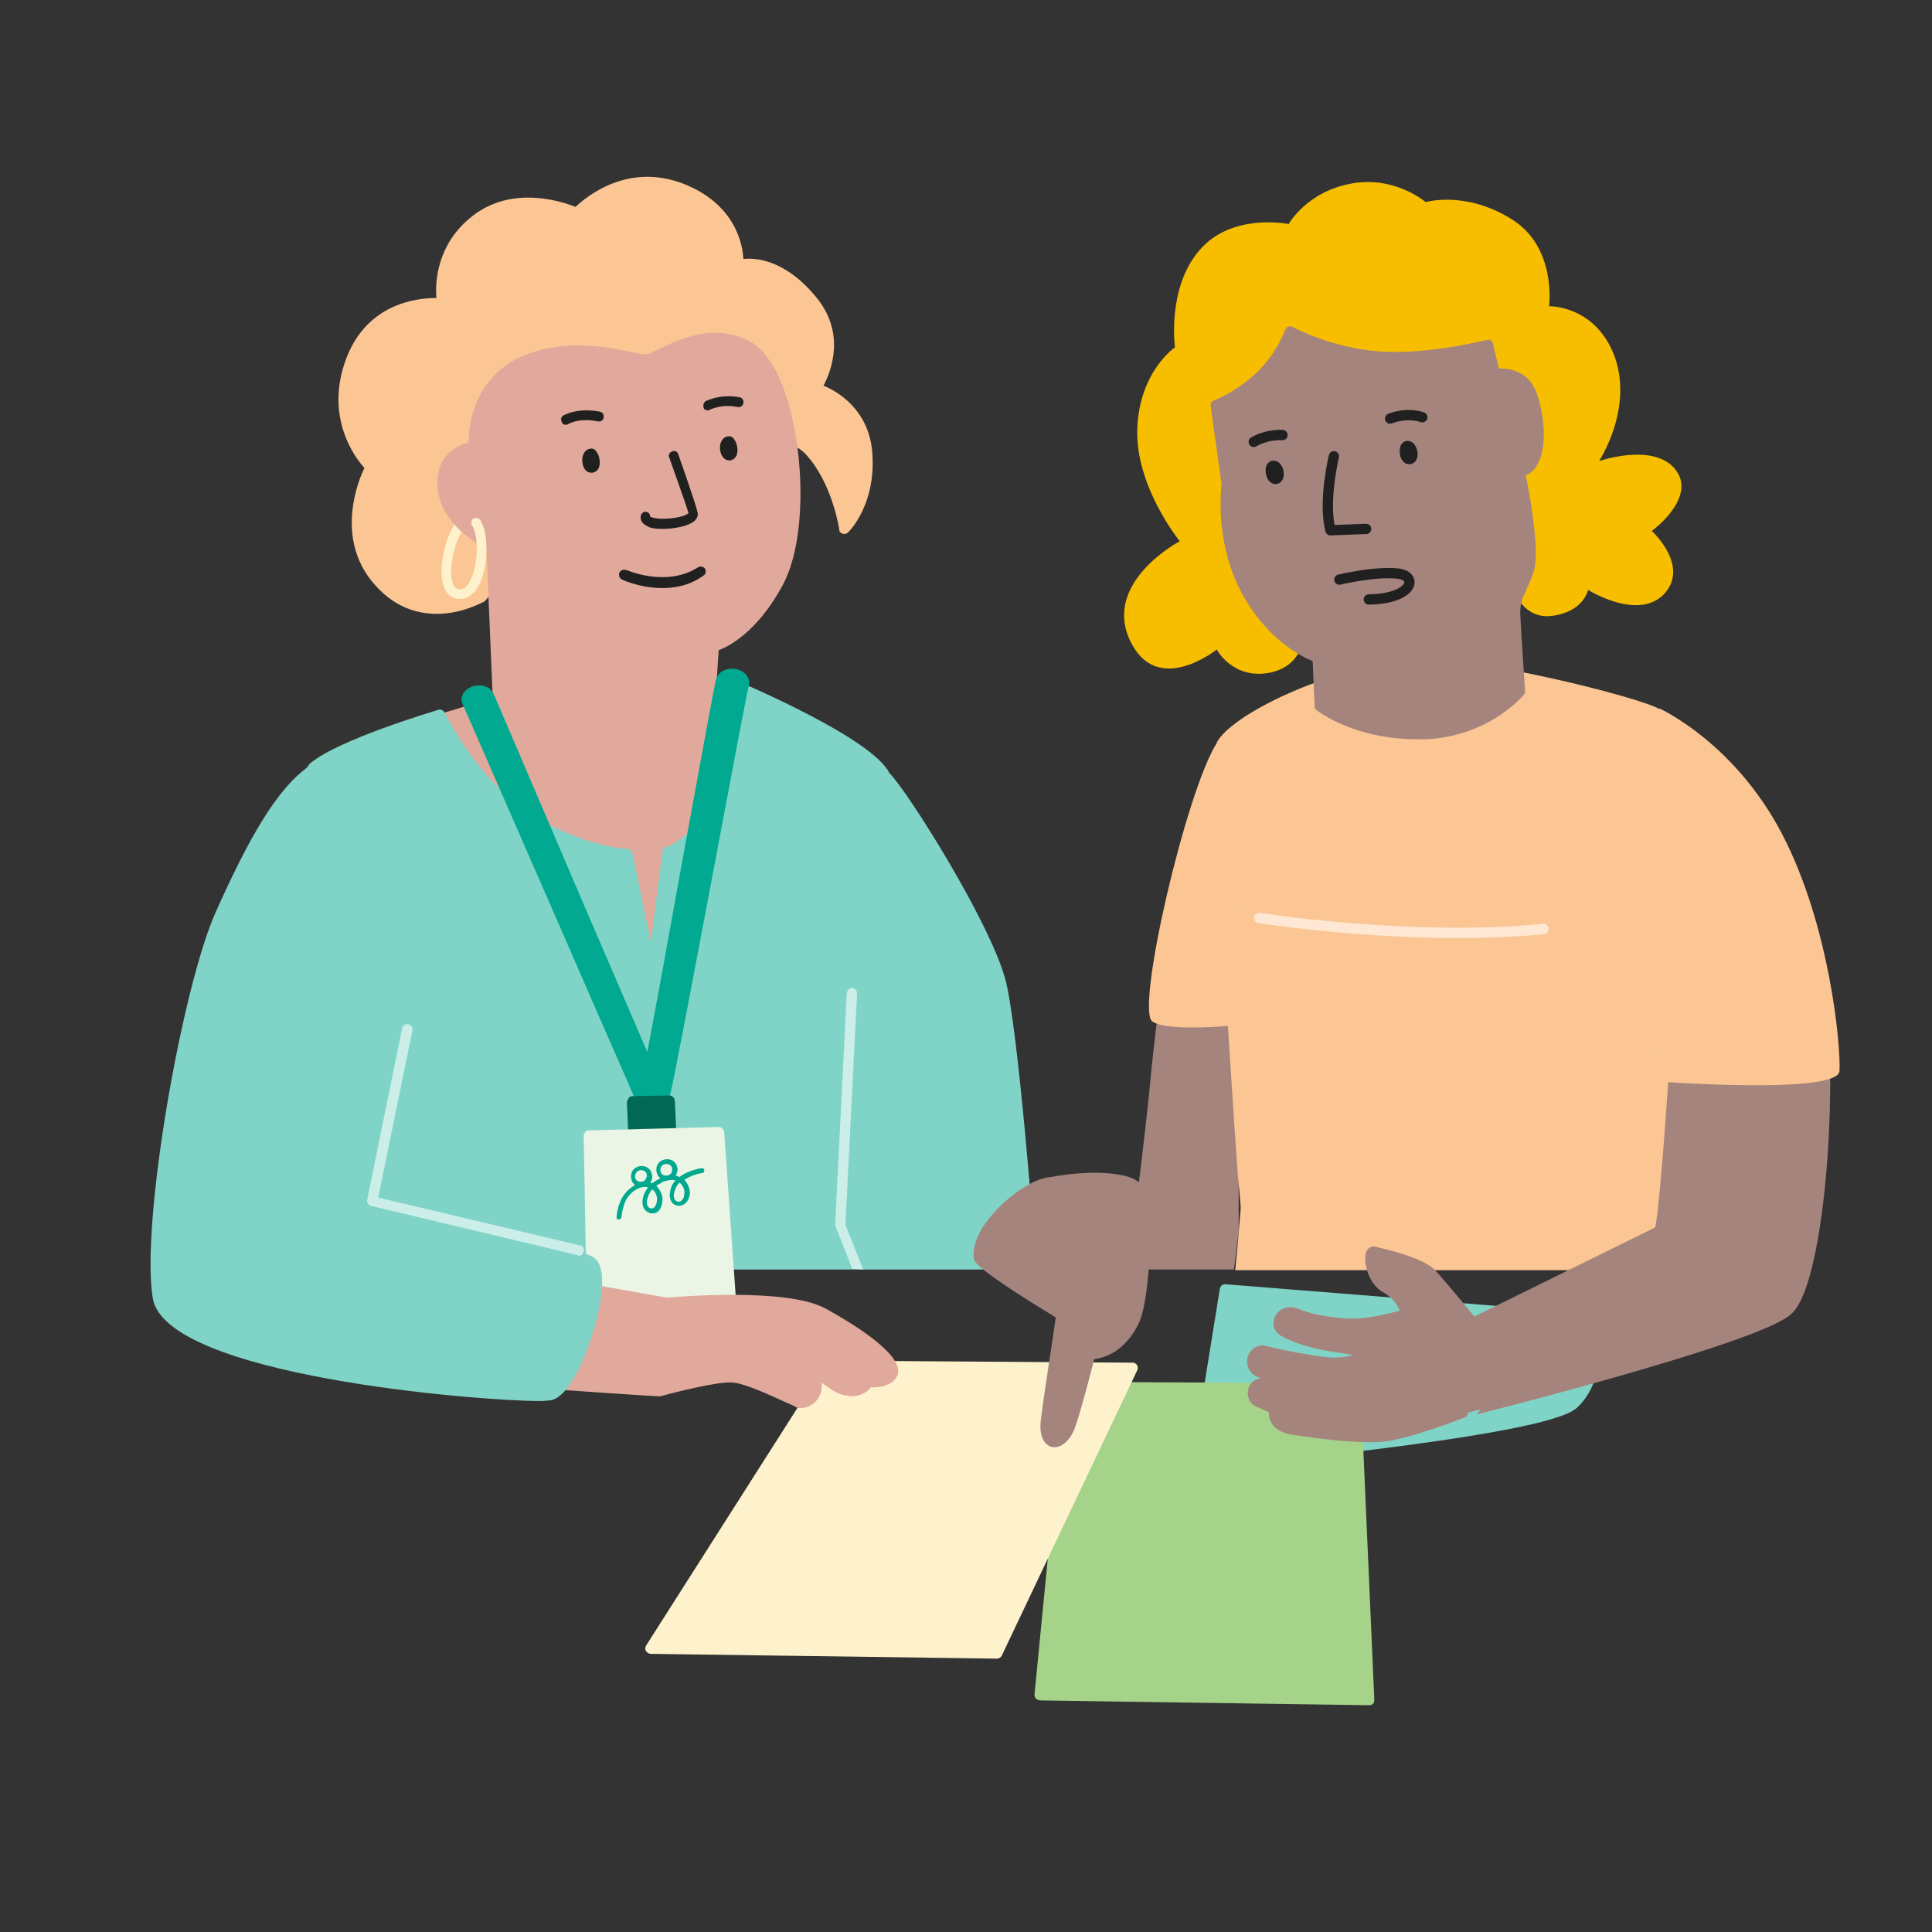 <?xml version="1.0" encoding="utf-8"?>
<!-- Generator: Adobe Illustrator 25.2.0, SVG Export Plug-In . SVG Version: 6.00 Build 0)  -->
<svg version="1.1" id="Layer_1" xmlns="http://www.w3.org/2000/svg" xmlns:xlink="http://www.w3.org/1999/xlink" x="0px" y="0px"
	 viewBox="0 0 282 282" style="enable-background:new 0 0 282 282;" xml:space="preserve">
<rect x="0" y="0" width="282" height="282" fill="#333333" stroke="none"/>
<style type="text/css">
	.st0{fill:#80D4C7;stroke:#80D4C7;stroke-width:1.503;stroke-linecap:round;stroke-linejoin:round;stroke-miterlimit:10;}
	.st1{fill:none;}
	.st2{fill:#A5847D;}
	.st3{fill:#FBC694;}
	.st4{fill:#A4D389;}
	.st5{fill:#FDF2CC;}
	.st6{fill:#E0A99B;}
	.st7{fill:#80D4C7;}
	.st8{fill:#202020;}
	.st9{fill:#00A98F;}
	.st10{fill:#006853;}
	.st11{fill:#EBF5E6;}
	.st12{fill:#00A88E;}
	.st13{fill:#CCEEE9;}
	.st14{fill:#A5847D;stroke:#A5847D;stroke-width:1.503;stroke-linecap:round;stroke-linejoin:round;stroke-miterlimit:10;}
	.st15{fill:none;stroke:#FEE8D4;stroke-width:1.503;stroke-linecap:round;stroke-miterlimit:10;}
	.st16{fill:#F7BE00;}
	.st17{fill:none;stroke:#202020;stroke-width:1.503;stroke-linecap:round;stroke-linejoin:round;stroke-miterlimit:10;}
</style>
<g>
	<path class="st0" d="M178.8,188.2l-4.1,25.4c0,0,50.5-4.5,55-8.7c4.5-4.2,2.9-12.4,2.9-12.4L178.8,188.2z"/>
	<path class="st1" d="M180.8,171.7v8c0.2-2.1,0.3-3.5,0.3-3.5S181,174.6,180.8,171.7z"/>
	<path class="st2" d="M180.8,179.7v-8c-0.7-9.6-2.2-32.3-2.9-47.8l-5.7,1.5c0,0-2.8,17.6-4.1,30.4c-0.7,7.7-2.2,19.9-3.5,29.5h15.5
		C180.4,183.2,180.6,181.3,180.8,179.7z"/>
	<path class="st3" d="M181.1,176.3c0,0-0.1,1.4-0.3,3.5c-0.1,1.6-0.3,3.5-0.5,5.6H245c0.5-25,0.9-79.2-2.8-81.9
		c-2.4-1.6-27.6-8-36.1-7.2c-12.9,1.3-26.1,8-28.4,11.9c-0.4,0.7-0.3,7.1,0.1,15.8c0.7,15.5,2.2,38.2,2.9,47.8
		C181,174.6,181.1,176.3,181.1,176.3z"/>
	<path class="st4" d="M198.6,202.6c0-0.4-0.3-0.7-0.7-0.7l-41.8-0.2c0,0,0,0,0,0c-0.4,0-0.7,0.3-0.7,0.7l-4.4,44.9
		c0,0.2,0,0.4,0.2,0.6c0.1,0.2,0.3,0.2,0.6,0.3l48.1,0.7c0,0,0,0,0,0c0.2,0,0.4-0.1,0.5-0.2c0.1-0.1,0.2-0.3,0.2-0.6L198.6,202.6z"
		/>
	<path class="st5" d="M166,199.3c-0.1-0.2-0.4-0.4-0.6-0.4l-44.2-0.3c-0.3,0.1-0.5,0.1-0.6,0.3l-26.3,41.3c-0.1,0.2-0.2,0.5,0,0.8
		c0.1,0.2,0.4,0.4,0.7,0.4l50.5,0.7c0,0,0,0,0,0c0.3,0,0.6-0.2,0.7-0.4L166,200C166.1,199.8,166.1,199.5,166,199.3z"/>
	<path class="st3" d="M50.3,53c2.9-8.7,10.5-9.5,13.3-9.5c0,0,0.1,0,0.1,0c-0.2-2.2,0-7.9,5.3-12c5.8-4.5,13-2.1,15-1.3
		c1.6-1.5,7.6-6.5,15.7-3.4c7.5,2.9,8.7,8.7,8.8,11c1.8-0.2,6,0.1,10.4,5.3c4.7,5.4,2.4,11.1,1.3,13.2c2,0.8,6.5,3.4,7.1,9.5
		c0.7,7.7-3.3,11.7-3.5,11.9c-0.2,0.2-0.5,0.3-0.8,0.2c-0.3-0.1-0.5-0.3-0.5-0.6c0-0.1-1-6.7-4.8-10.9c-1.6-1.8-3.8-1.9-6.2-2.2
		c-3.1-0.3-6.6-0.6-8.9-4.7c-0.2-0.3-0.4-0.4-0.7-0.5c-4.8-0.4-21.1,16.9-31,28.6c-0.1,0.1-0.1,0.1-0.2,0.2c-0.1,0-3.1,1.8-6.9,1.8
		c-3,0-6.4-1-9.4-4.6c-5.4-6.5-2.2-14.7-1.2-16.7C51.7,66.7,47.6,61,50.3,53z"/>
	<path class="st5" d="M67.1,87.4c0.1,0,0.3,0,0.5,0c0.4-0.1,0.7-0.4,0.6-0.8c-0.1-0.4-0.4-0.7-0.8-0.6c-0.5,0.1-0.8-0.1-1.1-0.4
		c-1-1.6-0.2-6,1.2-8.2c0.2-0.3,0.1-0.8-0.2-1c-0.3-0.2-0.8-0.1-1,0.2c-1.5,2.3-2.6,7.4-1.2,9.7C65.5,87,66.2,87.4,67.1,87.4z"/>
	<path class="st6" d="M64.2,104.2c5.4-1.5,7.2-2.5,7.7-2.8L71,80c-1.5-0.7-6.4-3.4-7.1-8.5C63.7,69.6,64,68,65,66.7
		c1-1.3,2.5-1.9,3.4-2.1c0-2.2,0.6-9.3,7.6-12.5c6.3-2.8,12.8-1.4,16.3-0.7c0.9,0.2,1.8,0.4,2.1,0.3c0.3,0,1.1-0.4,1.9-0.8
		c2.9-1.4,7.9-3.8,13.1-1.1c2.8,1.5,4.6,5.4,5.5,8.5c2.5,7.9,2.9,20.6-0.7,27.2h0c-3.7,6.8-7.9,8.9-9.3,9.4l-0.3,4.6
		c1.9,0.8,8.7,3.6,13.4,5.5c1.8,0.7,2.5,3.7,1.7,8.1c-1.8,10.7-10.6,26.1-24.8,26.9c-0.3,0-0.6,0-0.9,0c-16.1,0-30.2-21.4-31.7-30.3
		C61.5,105.6,63.2,104.5,64.2,104.2z"/>
	<path class="st7" d="M125.3,185.3h1.5h23.7c0,0,0,0,0,0c0.2,0,0.4-0.1,0.5-0.2c0.1-0.1,0.2-0.3,0.2-0.5c-0.1-2.2-2.6-35.1-4.5-41.8
		c-2.3-8.3-14-27-16.9-30c0,0,0,0,0,0c-2.6-5.1-21.1-12.9-21.9-13.3c-0.2-0.1-0.5-0.1-0.7,0c-0.2,0.1-0.3,0.3-0.4,0.6
		c-0.3,4.1-1.6,15.4-3.2,17.6c-3.8,5.4-6.2,5.9-6.3,5.9c-0.3,0.1-0.6,0.3-0.6,0.6l-1.7,13.3l-2.7-13c-0.1-0.3-0.4-0.6-0.7-0.6
		c-0.1,0-5.7-0.1-13.6-4.7c-7.9-4.7-13.1-15.1-13.1-15.2c-0.2-0.3-0.5-0.5-0.9-0.4c-0.6,0.2-14.5,4.3-18.7,7.8
		c-2.8,2.3-2,23.8,0.3,60.1c0.4,6.8,0.8,12.1,0.7,13c0,0.2,0.1,0.4,0.2,0.6c0.1,0.1,0.3,0.2,0.5,0.2c0,0,0,0,0,0H125.3z"/>
	<path class="st8" d="M105.1,65.6c-0.1-1,0.4-1.8,1.1-1.9c0.4-0.1,0.8,0.1,1,0.5c0.4,0.5,0.6,1.6,0.3,2.3c-0.2,0.4-0.6,0.7-1,0.7
		c0,0,0,0-0.1,0C105.8,67.2,105.2,66.6,105.1,65.6z M106.5,65.2L106.5,65.2L106.5,65.2z"/>
	<path class="st8" d="M85,67.4c-0.1-1,0.4-1.8,1.1-1.9c0.4-0.1,0.8,0.1,1,0.5c0.4,0.5,0.6,1.6,0.3,2.3c-0.2,0.4-0.6,0.7-1,0.7
		c0,0,0,0-0.1,0C85.6,69,85.1,68.4,85,67.4z M86.3,67L86.3,67L86.3,67z"/>
	<path class="st8" d="M103.3,59.9c0.1,0,0.2,0,0.3-0.1c2.1-0.9,3.9-0.4,4-0.4c0.4,0.1,0.8-0.1,0.9-0.5c0.1-0.4-0.1-0.8-0.5-0.9
		c-0.1,0-2.3-0.6-4.9,0.5c-0.4,0.2-0.5,0.6-0.4,1C102.7,59.7,103,59.9,103.3,59.9z"/>
	<path class="st8" d="M82.6,62c0.1,0,0.2,0,0.3-0.1c2-1,4.3-0.4,4.3-0.4c0.4,0.1,0.8-0.1,0.9-0.5c0.1-0.4-0.1-0.8-0.5-0.9
		c-0.1,0-2.8-0.7-5.3,0.5c-0.4,0.2-0.5,0.6-0.3,1C82.1,61.9,82.3,62,82.6,62z"/>
	<path class="st8" d="M96.7,77.2c1.7,0,3.7-0.4,4.6-1.1c0.6-0.5,0.6-1.1,0.5-1.4c-0.4-1.6-2.7-8.1-2.8-8.4c-0.1-0.4-0.6-0.6-0.9-0.4
		c-0.4,0.1-0.6,0.6-0.4,0.9c0,0.1,2.3,6.4,2.8,8.1c-0.3,0.3-1.4,0.7-3.1,0.8c-1.6,0.1-2.4-0.2-2.5-0.3c0-0.4-0.3-0.7-0.7-0.7
		c0,0,0,0,0,0c-0.4,0-0.7,0.4-0.7,0.8c0,0.3,0.1,0.9,1,1.3C94.9,77.1,95.7,77.2,96.7,77.2z"/>
	<path class="st9" d="M93.3,159.7c0.2-0.8,3.2-16.7,5.7-30.8c3.3-18,5.3-29,5.5-29.7c0.4-1.4,1.9-1.8,3.1-1.5c1.2,0.3,2,1.4,1.7,2.4
		c-0.2,0.6-2.4,12.2-4.7,24.5c-3.8,20.1-6.5,34.4-6.8,35.2c-0.4,1.2-1.5,1.8-2.7,1.8c-0.3,0-0.6,0-0.8-0.1
		C93.6,161.3,93.1,160.5,93.3,159.7z"/>
	<path class="st9" d="M68.9,100.2c1.2-0.4,2.7-0.1,3.2,1.2c0.3,0.7,7.4,17.3,13.7,32c5.9,13.7,11,25.5,11.2,26.1
		c0.3,0.8-0.1,1.6-1,1.9c-0.3,0.1-0.7,0.2-1,0.2c-1,0-2.1-0.5-2.5-1.6c-0.2-0.6-4.9-11.2-9.8-22.5c-8.7-19.9-14.9-34.1-15.2-34.8
		C67.1,101.7,67.7,100.7,68.9,100.2z"/>
	<path class="st10" d="M91.8,160.2c0.1-0.1,0.3-0.2,0.5-0.2l5.4-0.1c0,0,0,0,0,0c0.4,0,0.7,0.3,0.8,0.7l0.2,4.4
		c0,0.4-0.3,0.8-0.7,0.8c-0.5,0.1-0.8-0.3-0.8-0.7l-4,0.2l0,0c0,0.4-0.3,0.8-0.7,0.8c0,0,0,0,0,0c-0.4,0-0.7-0.3-0.8-0.7l-0.2-4.6
		C91.6,160.6,91.7,160.4,91.8,160.2z"/>
	<path class="st11" d="M85.9,165l19-0.5c0,0,0,0,0,0c0.4,0,0.7,0.3,0.8,0.7l1.9,27c0,0.2-0.1,0.4-0.2,0.6c-0.1,0.2-0.3,0.2-0.5,0.3
		L86.4,194c0,0,0,0,0,0c-0.2,0-0.4-0.1-0.5-0.2c-0.1-0.1-0.2-0.3-0.2-0.5l-0.5-27.5C85.2,165.4,85.5,165,85.9,165z"/>
	<path class="st12" d="M99.9,174c0,0.7-0.2,1.4-0.9,1.4c-0.3,0-0.8-0.3-0.6-1.3c0.1-0.4,0.3-1,0.8-1.5
		C99.5,172.9,99.9,173.4,99.9,174 M97.3,169.9c0.5,0,0.9,0.4,0.8,0.9c0,0.5-0.4,0.8-0.9,0.8c-0.5,0-0.9-0.4-0.8-0.9
		C96.4,170.2,96.8,169.9,97.3,169.9 M95.9,175c0,0.9-0.4,1.4-0.8,1.4c-0.9-0.1-0.7-1.3-0.6-1.4c0.1-0.5,0.3-0.9,0.7-1.4
		C95.6,173.9,95.9,174.4,95.9,175 M93.6,170.8c0.5,0,0.9,0.4,0.8,0.9s-0.4,0.8-0.9,0.8c-0.5,0-0.9-0.4-0.8-0.9
		S93.1,170.8,93.6,170.8 M102.8,170.8c0-0.2-0.2-0.3-0.4-0.3c-1.7,0.3-2.9,1-3.2,1.3c-0.2-0.1-0.4-0.2-0.6-0.2
		c0.2-0.2,0.2-0.5,0.3-0.8c0-0.9-0.6-1.6-1.5-1.6c-0.9,0-1.6,0.6-1.6,1.5c0,0.5,0.2,1,0.6,1.3c-0.7,0.3-1.2,0.7-1.2,0.7
		c-0.1,0-0.2-0.1-0.3-0.1c0.2-0.2,0.3-0.5,0.3-0.8c0-0.9-0.6-1.6-1.5-1.6c-0.9,0-1.6,0.6-1.6,1.5c0,0.5,0.2,1,0.6,1.3
		c-2.6,1.3-2.7,4.6-2.7,4.7c0,0.2,0.1,0.3,0.3,0.3l0,0c0.2,0,0.3-0.1,0.4-0.3c0,0,0.1-1.4,0.7-2.6c0.6-1.1,2-2.1,3.2-1.8
		c-0.4,0.5-0.7,1.1-0.8,1.8c-0.2,1.4,0.7,1.9,1.2,2c1.3,0.2,1.7-1.2,1.7-2c0-0.8-0.4-1.5-0.9-2c0.2-0.2,0.5-0.3,0.8-0.5
		c0.1-0.1,0.4-0.2,0.5-0.2c0.6-0.2,1.1-0.2,1.5-0.1c-0.5,0.5-0.7,1.1-0.8,1.7c-0.2,1.2,0.4,2,1.3,2c0.8,0,1.5-0.7,1.6-1.8
		c0-0.8-0.3-1.4-0.8-2c0.2-0.1,1.2-0.8,2.7-1C102.7,171.2,102.8,171,102.8,170.8"/>
	<path class="st5" d="M67.4,87.4c0,0,0.1,0,0.1,0c0.7-0.1,1.8-0.6,2.6-2.4c1.2-2.8,1.2-7.3,0-9.1c-0.2-0.3-0.7-0.4-1-0.2
		c-0.3,0.2-0.4,0.7-0.2,1c0.9,1.3,1,5.2-0.1,7.7c-0.2,0.5-0.7,1.5-1.4,1.6c-0.4,0.1-0.7,0.4-0.6,0.8C66.7,87.1,67.1,87.4,67.4,87.4z
		"/>
	<path class="st13" d="M126,185.3l-2.6-6.5l1.7-33.8c0-0.4-0.3-0.7-0.7-0.8c-0.4,0-0.7,0.3-0.8,0.7l-1.7,33.9c0,0.1,0,0.2,0.1,0.3
		l2.4,6.1"/>
	<path class="st6" d="M120.5,191c-5.6-3.1-21.7-1.7-23.2-1.6l-44.7-7.9l2-22.4c0-0.4-0.2-0.7-0.6-0.8l-23.1-7.5
		c-0.2,0-0.4,0-0.6,0.1c-0.2,0.1-0.3,0.3-0.3,0.5c0,0.3-4.9,27.3-5.7,34.1c-0.9,7.4,15.5,14.1,23,14.8c6.8,0.6,46.9,3.5,48.9,3.5
		c0.1,0,0.1,0,0.2,0c2.2-0.6,8.5-2.2,10.5-2c1.8,0.1,5.4,1.8,7.6,2.8c0.7,0.3,1.4,0.6,1.7,0.8c0.3,0.1,0.6,0.2,1,0.1
		c0.9-0.1,1.9-0.7,2.4-1.7c0.3-0.6,0.4-1.2,0.3-2c0,0,0,0,0,0c1.1,0.8,2,1.5,3.1,1.8c0.5,0.1,1.1,0.2,1.6,0.2c1.1-0.1,2-0.6,2.5-1.3
		c0.7,0,1.4,0,2.2-0.3c1.4-0.5,1.7-1.3,1.8-1.9C131.4,197.3,123.8,192.8,120.5,191z"/>
	<path class="st7" d="M31.5,133.1c4.7-10.5,8.9-18.1,13.8-21.4c0.5-0.4,1.4-0.6,2.6,0c5.7,3.3,13.2,26.8,12.3,38.7
		c-0.8,11.6-3.9,21.6-4.9,24.4c4.8,1.2,28.5,7,31.3,8.7c1.8,1.1,1.4,5,0.7,8.1c-1.1,5.1-4,12.4-7,12.8c-0.3,0-0.7,0.1-1.4,0.1
		c-9.2,0-54.7-3.7-56.6-15C20.5,178.5,26.6,144,31.5,133.1z"/>
	<path class="st13" d="M84.5,183.3c0.3,0,0.6-0.2,0.7-0.6c0.1-0.4-0.1-0.8-0.5-0.9l-29.5-7l5-24.4c0.1-0.4-0.2-0.8-0.6-0.9
		c-0.4-0.1-0.8,0.2-0.9,0.6l-5.1,25c-0.1,0.4,0.2,0.8,0.5,0.9l30.2,7.2C84.4,183.3,84.5,183.3,84.5,183.3z"/>
	<path class="st8" d="M98.5,85.7c-4,0.6-7.5-1-7.7-1.1c-0.4-0.2-0.5-0.6-0.4-1c0.2-0.4,0.6-0.5,1-0.4c0.1,0,5.8,2.6,10.5-0.4
		c0.3-0.2,0.8-0.1,1,0.2c0.2,0.4,0.1,0.8-0.2,1C101.3,85,99.9,85.5,98.5,85.7z"/>
	<path class="st2" d="M153.4,171.8c-3.1,0.2-7.8,3.9-10,7.4c-1.1,1.8-1.5,3.4-1.2,4.7c0.4,1.3,7.5,5.7,11.9,8.4
		c-0.3,2.2-1.8,11.8-2.2,15.1c-0.3,3.1,1.2,3.7,1.6,3.8c0,0,0,0,0,0c1.3,0.3,2.7-0.9,3.4-2.8c0.8-2.2,2.4-8.3,2.8-10
		c2.8-0.4,5-2.2,6.5-5.2c1.2-2.5,1.5-8.6,1.5-8.6h5.9c0,0-4.2-11.4-8.8-12.8S153.4,171.8,153.4,171.8z"/>
	<path class="st14" d="M261,191.2c4.7-4.3,7.1-35.8,4-50.7c-1.3-6.2-19.3-5.2-19.3-5.2s-2.5,42.9-3.5,44.4L215,193.1
		c0,0-4.5-5.5-6.1-7.2c-1.6-1.7-7.2-2.9-8.3-3.2c-1.1-0.3-0.7,4,1.7,5.3s3,3.8,3,3.8s-5.4,1.7-8.9,1.4c-3.5-0.3-5.2-0.7-7.3-1.5
		s-3.3,1.7-1.8,2.6c1.6,0.9,4,1.8,8.2,2.4c4.2,0.6,4.3,1.1,4.3,1.1s-2.9,1.5-6.6,1s-6.6-1.1-8.5-1.6c-1.9-0.5-2.9,2.4-0.6,3.2
		c2.3,0.8,3.8,1.7,7.9,2.4c4.6,0.7,6.6-0.3,6.6-0.3s-3.6,1.4-7.8,0.8c-4.2-0.6-5.3-1.1-6.3-1.3c-1.8-0.4-2.1,2.1-0.9,2.6
		c1.4,0.5,3.9,2.1,6.3,2.4s7.6-0.3,7.6-0.3l-11.5-0.6c0,0-0.5,2.1,2.9,2.6c2.8,0.4,8.9,1.3,12.7,1s11.9-3.5,11.9-3.5
		S256.4,195.5,261,191.2z"/>
	<path class="st3" d="M242.2,103.4c0,0,10.9,4.9,17.9,18.3c7,13.4,8.6,31,8.4,34.6c-0.1,3.6-27.4,1.5-27.4,1.5L242.2,103.4z"/>
	<path class="st15" d="M183.8,134c0,0,22.5,3.5,41.5,1.6"/>
	<path class="st3" d="M168.2,149.1c-2.5-1.7,5-34,9.5-40.8s4.1,41.2,4.1,41.2S170.7,150.8,168.2,149.1z"/>
	<path class="st16" d="M220.4,84.9c0,0,1.4,5.6,6.1,5c4.7-0.6,5.3-3.8,5.3-3.8s7.3,4.6,11.1,0.6c3.8-4.1-1.8-9.2-1.8-9.2
		s6.6-4.8,3.5-8.9c-3.1-4.1-11.2-1.3-11.2-1.3s5-7.5,2.3-15.2c-2.8-7.6-9.6-7.4-9.6-7.4s1.2-8.7-5.6-12.8
		c-6.7-4.1-12.4-2.4-12.4-2.4s-4.5-3.9-10.9-2.7c-6.5,1.2-9.1,5.9-9.1,5.9s-8.3-1.7-13,3.8c-4.8,5.5-3.6,14.2-3.6,14.2
		s-5.2,3.5-5.5,11.9c-0.3,8.4,6.2,16.4,6.2,16.4s-11.2,5.9-7.3,14.4c3.9,8.5,12.7,1.4,12.7,1.4s2.3,4.4,7.7,3.4c5.4-1.1,5-6.2,5-6.2
		L220.4,84.9z"/>
	<path class="st2" d="M176.7,59.2c0-0.3,0.1-0.6,0.4-0.7c0,0,3.4-1.3,6.4-4.2c3-2.9,4.1-6.2,4.1-6.2c0.1-0.2,0.2-0.3,0.4-0.4
		c0.2-0.1,0.4-0.1,0.6,0c0.1,0,5.6,3.1,12.8,3.6c7.2,0.5,15.6-1.7,15.7-1.7c0.2,0,0.3,0,0.5,0.1c0.1,0.1,0.3,0.2,0.3,0.4l0.9,3.7
		c0,0,0,0,0,0c1.7-0.1,4.4,0.5,5.5,3.6c1.1,3.1,1.6,7.8,0.1,10.4c-0.4,0.8-1,1.3-1.7,1.6c0.5,2.3,2.1,10.9,1.2,13.9
		c-0.4,1.3-0.9,2.3-1.2,3c-0.6,1.2-0.8,2-0.8,3.3c0.1,2.4,0.7,11.2,0.7,11.2c0,0.2,0,0.4-0.1,0.5c-0.2,0.3-5.1,6.1-14.2,6.6
		c-0.3,0-0.5,0-0.8,0c-9.6,0.2-15.2-4.1-15.4-4.3c-0.1-0.1-0.2-0.2-0.2-0.4l-0.3-6.7c-1.5-0.6-6.9-3.2-10.6-10.4
		c-3.6-7.1-2.8-14.5-2.7-15.4L176.7,59.2z"/>
	<path class="st17" d="M185.8,68c-0.6,0.1-0.3,2.1,0.5,1.9C187,69.6,186.5,67.8,185.8,68z"/>
	<path class="st17" d="M205.4,65.1c-0.6,0.1-0.4,2.1,0.4,1.9C206.5,66.8,206.1,65,205.4,65.1z"/>
	<path class="st17" d="M183,64.5c0,0,1.7-1.1,4.2-1"/>
	<path class="st17" d="M202.9,61.1c0,0,2.3-1,4.7-0.2"/>
	<path class="st17" d="M194.7,66.6c0,0-1.6,6.6-0.5,10.8l5.2-0.2"/>
	<path class="st17" d="M195.5,84.6c0,0,5-1.2,8.3-0.9c3.3,0.2,2.6,3.7-4,3.8"/>
</g>
</svg>
